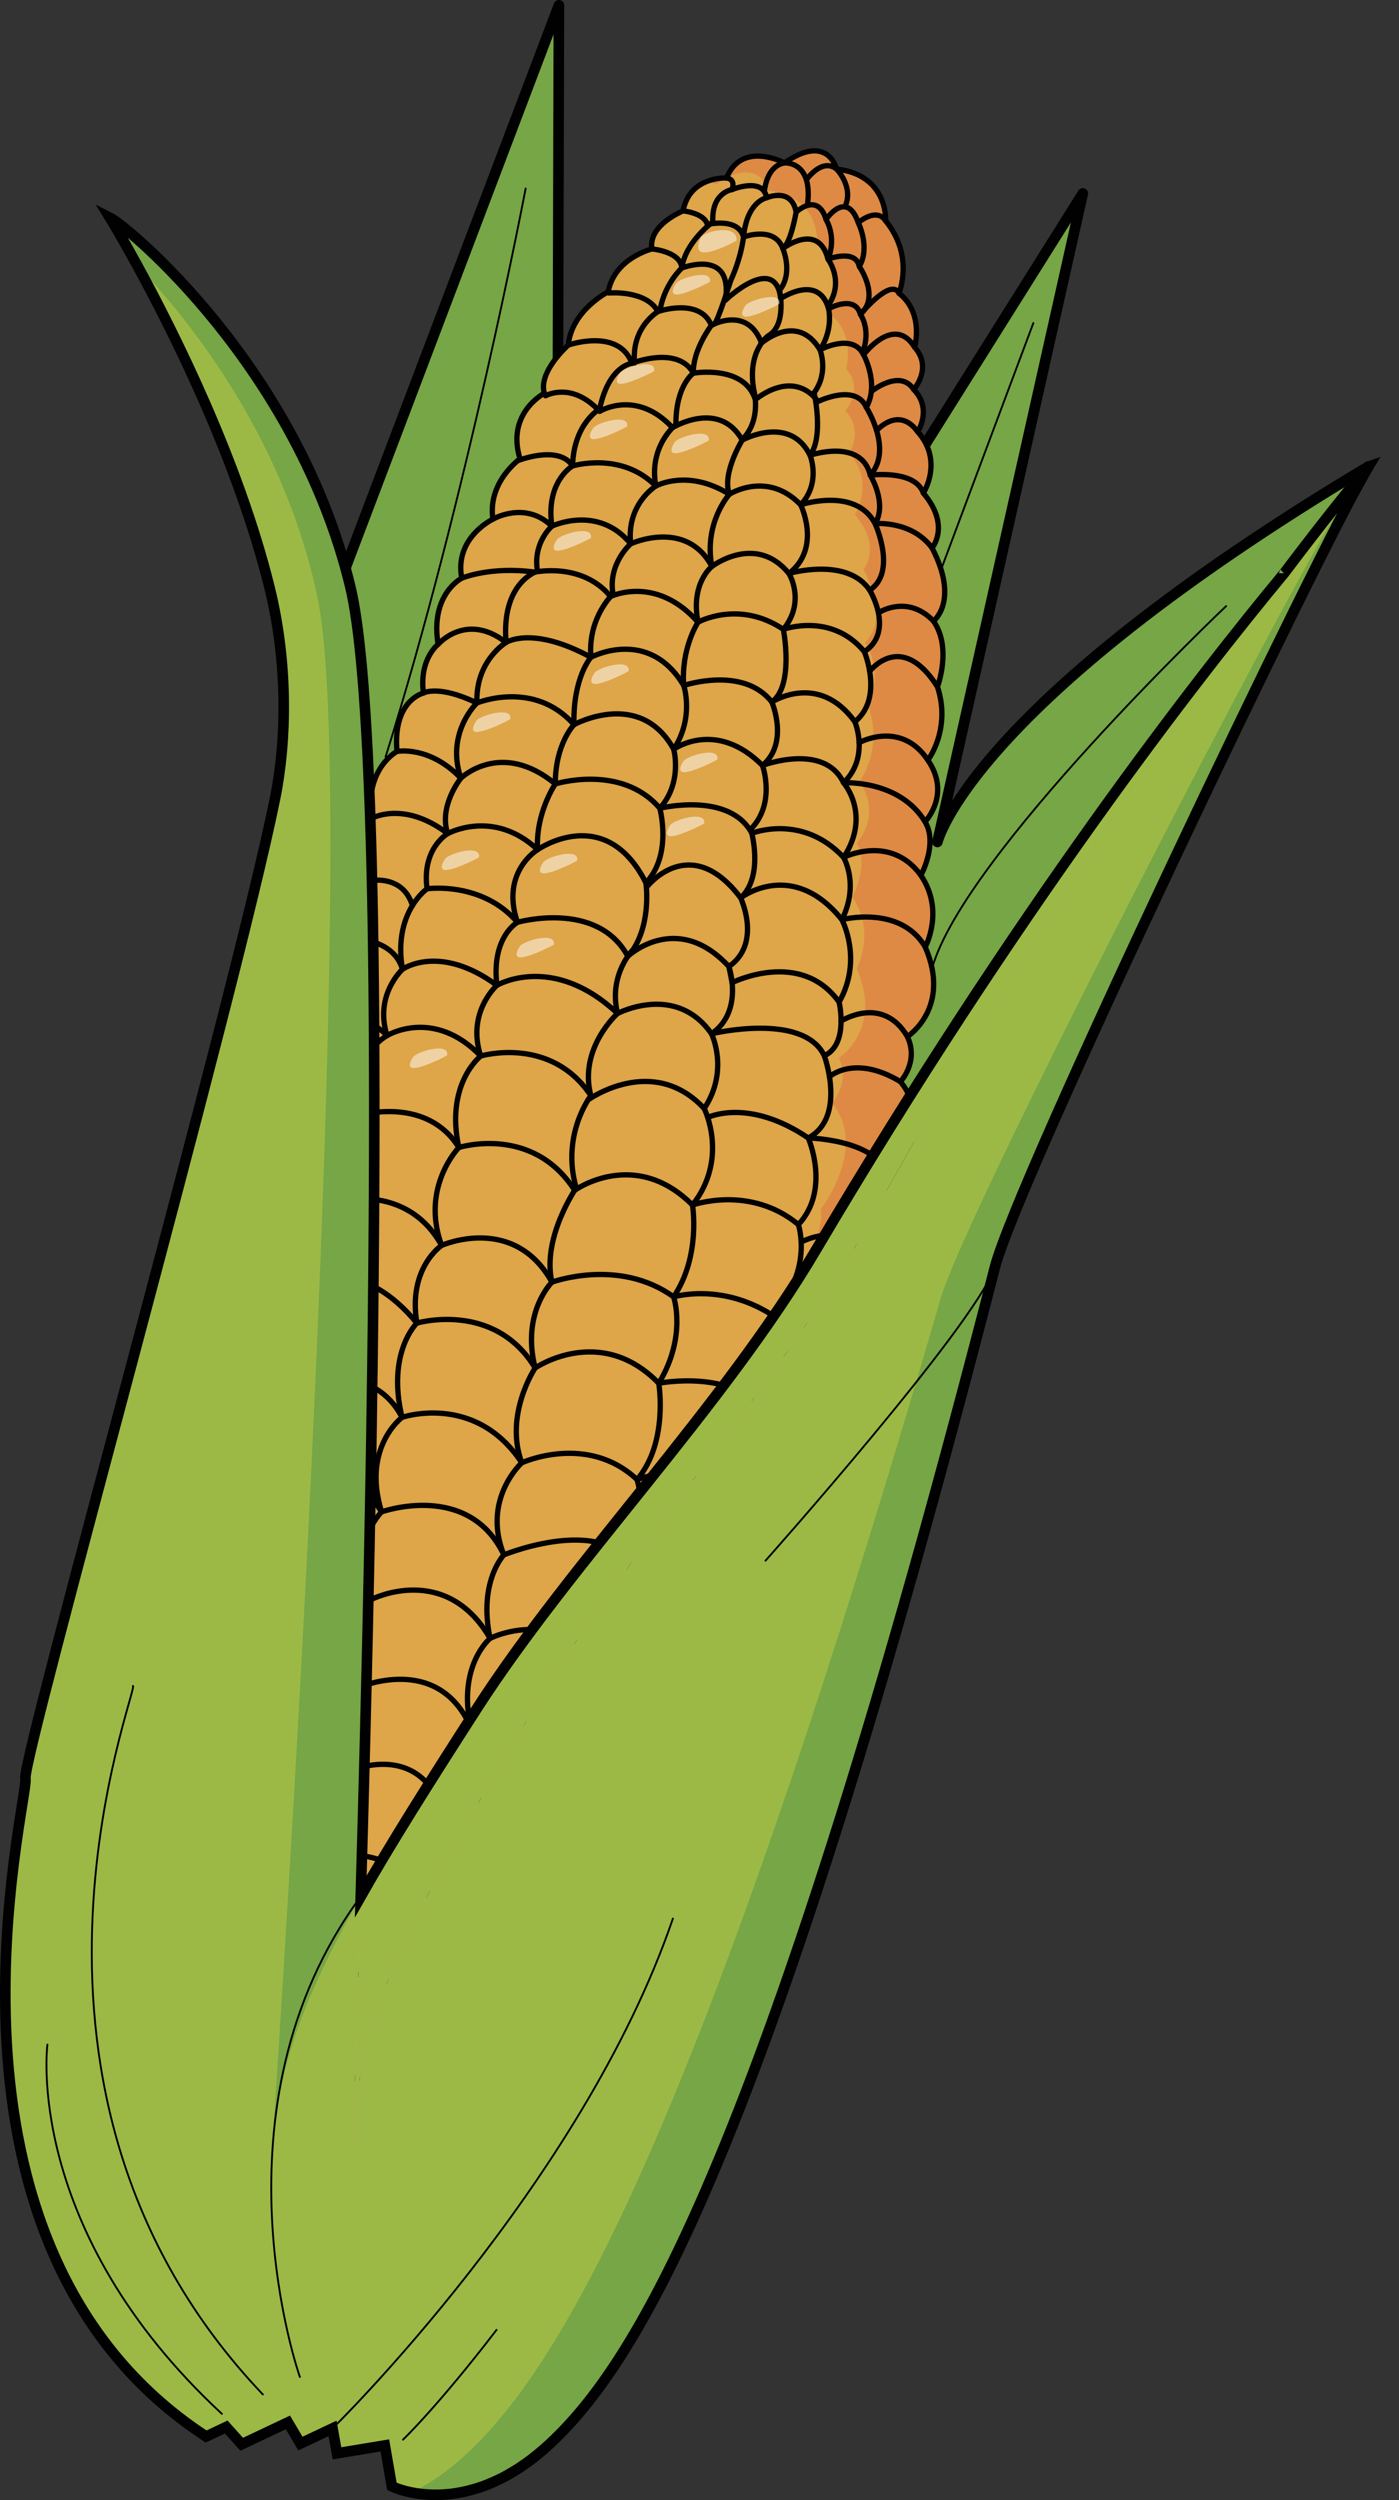 <?xml version="1.0" encoding="utf-8"?>
<!-- Generator: Adobe Illustrator 16.0.0, SVG Export Plug-In . SVG Version: 6.00 Build 0)  -->
<!DOCTYPE svg PUBLIC "-//W3C//DTD SVG 1.1//EN" "http://www.w3.org/Graphics/SVG/1.1/DTD/svg11.dtd">
<svg version="1.1" id="Layer_1" xmlns="http://www.w3.org/2000/svg" xmlns:xlink="http://www.w3.org/1999/xlink" x="0px" y="0px"
	 width="132.046px" height="235.898px" viewBox="0 0 132.046 235.898" enable-background="new 0 0 132.046 235.898"
	 xml:space="preserve">
<rect x="0" y="0" width="132.046" height="235.898" fill="#333333" stroke="none"/>
<g>
	<g>
		<polygon fill="#76A645" stroke="#010101" stroke-linecap="round" stroke-linejoin="round" stroke-miterlimit="10" points="
			32.606,53.593 52.753,0.5 52.656,37.019 44.552,70.261 36.593,75.994 32.7,80.271 27.879,53.391 		"/>
		<path fill="#76A645" stroke="#010101" stroke-linecap="round" stroke-linejoin="round" stroke-miterlimit="10" d="M83.41,48.177
			l18.794-29.924L88.479,79.444c0,0,3.004-12.909,40.682-35.428L82.917,127.18l-18.691-15.301c0,0-0.898-33.791-0.81-35.816
			C63.507,74.038,83.41,48.177,83.41,48.177z"/>
		<g>
			<path fill="#DEA549" d="M74.048,15.37c0,0-4.032-2.152-5.473,1.427c0,0-3.467-0.216-4.102,3.1c0,0-3.313,1.334-2.94,3.594
				c0,0-3.537,0.859-4.125,4.038c0,0-3.462,1.753-3.77,5.031c0,0-2.869,2.516-2.257,4.546c0,0-3.638,1.875-2.295,6.188
				c0,0-3.08,2.153-2.564,5.697c0,0-3.665,1.733-2.938,5.564c0,0-3.004,1.499-2.232,6.238c0,0-1.813,1.399-1.383,4.598
				c0,0-2.924,0.685-2.499,5.511c0,0-3.039,1.59-2.423,6.327c0,0-2.887,1.906-0.946,6.013c0,0-2.999,1.264-1.916,5.274
				c0,0-3.2,2.557-1.142,7.153c0,0-4.911,1.392-2.811,8.289c0,0-4.131,2.3-1.507,8.831c0,0-3.335,2.273-0.835,8.051
				c0,0-4.187,2.676-0.814,9.317c0,0-2.66,3.694-0.405,7.731c0,0-2.187,1.266-0.315,7.92l5.689,52.523l1.506,8.333l44.387-79.326
				l5.404-8.936c0,0,3.086-3.778,2.579-6.323c0,0,4.538-5.857,1.065-10.016c0,0,1.777-1.883,0.655-4.253
				c0,0,4.189-2.674,1.687-8.452c0,0,1.861-3.431-0.412-6.765c0,0,1.642-2.989,0.394-5.058c0,0,2.496-2.571,0.268-5.811
				c0,0,2.224-2.906,0.904-6.921c0,0,1.395-3.675-0.378-6.202c0,0,2.479-1.868-0.13-6.897c0,0,1.781-2.119-0.825-5.178
				c0,0,1.942-3.006-0.528-5.782c0,0,1.407-2.173-0.382-3.994c0,0,1.826-2.026,0.089-3.986c0,0,0.916-3.217-1.483-5.099
				c0,0,1.484-3.485-1.256-6.831c0,0,0.282-4.308-4.63-4.886C78.962,15.948,78.146,12.505,74.048,15.37z"/>
			<path fill="#DEA549" d="M68.575,16.797c0,0,0.891,0.043,0.516,1.091c0,0,2.961-1.226,3.268,0.775c0,0,2.345-1.049,2.785,1.351
				c0,0,2.035-1.949,2.822,0.695c0,0,1.94-2.889,3.041,0.302c0,0,1.708-1.5,2.585-0.178"/>
			<path fill="#DEA549" d="M72.149,18.09c0,0,0.133-2.407,1.898-2.72c0,0,2.632-0.2,2.191,3.778"/>
			<path fill="#DEA549" d="M76.13,16.939c0,0,1.447-2.077,2.832-0.991c0,0,1.665,1.7,0.785,3.57"/>
			<path fill="#DEA549" d="M69.091,17.889c0,0-1.958,0.269-1.807,3.048c0,0-2.594,1.874-2.931,4.352c0,0-1.626,1.466-2.057,3.99
				c0,0-2.705,1.395-2.408,4.965c0,0-2.346-0.051-3.287,4.337c0,0-2.47,1.399-2.557,5.385c0,0-2.564,1.445-1.955,5.681
				c0,0-1.816,1.555-1.359,4.238c0,0-3.446,1.049-2.964,6.735c0,0-2.899,1.721-2.752,5.71c0,0-2.971,2.795-1.517,7.097
				c0,0-2.123,2.627-1.241,5.227c0,0-2.47,1.398-1.945,5.208c0,0-3.24,2.229-2.325,7.597c0,0-2.681,2.426-1.451,6.255
				c0,0-3.985,2.117-2.274,7.455c0,0-3.77,2.824-2.714,8.241c0,0-3.006,2.292-1.569,7.296c0,0-3.874,3.28-0.446,9.548
				c0,0-3.274,5.096-0.335,8.37c0,0,0.933,60.739,2.087,66.559"/>
			<path fill="#DEA549" d="M72.358,18.664c0,0-1.718,0.29-2.138,3.331c0,0-0.113,1.967-1.249,4.476c0,0-1.26,3.959-1.544,4.093
				c-0.283,0.135-0.283,0.135-0.283,0.135s-1.788,2.353-1.695,4.512c0,0-1.667,1.135-1.654,4.843c0,0-2.595,2.038-1.896,5.807
				c0,0-2.789,1.705-2.372,5.451c0,0-2.167,1.875-1.668,4.732c0,0-2.394,2.214-2.086,5.974c0,0-1.715,1.933-1.595,6.359
				c0,0-1.774,1.806-1.765,5.591c0,0-1.891,2.789-1.669,6.203c0,0-3.533,2.096-1.903,6.854c0,0-2.484,1.365-1.943,5.945
				c0,0-2.887,2.561-1.525,6.672c0,0-3.372,2.599-2.065,8.632c0,0-3.647,3.736-1.625,9.238c0,0-3.208,2.133-2.336,7.328
				c0,0-2.875,2.752-1.398,8.897c0,0-3.817,2.809-1.932,8.918c0,0-3.309,3.225-0.903,8.234c0,0-3.933,2.479-1.591,8.488
				c0,0-3.162,2.886-0.91,7.892c0,0-3.24,2.226-1.775,8.108c0,0-0.663,0.388-0.86,1.079"/>
			<path fill="#DEA549" d="M75.144,20.015c0,0-0.495,2.921-1.256,3.436c0,0,1.011,2.306-0.307,3.934c0,0,0.707,3.3-1.064,4.292
				c0,0-2.031,1.426-1.365,5.13c0,0,0.755,2.738-1.008,4.575c0,0-2.038,3.208-1.305,5.257c0,0-2.436,2.697-1.648,6.812
				c0,0-2.036,1.582-1.307,5.256c0,0-1.617,2.466-1.351,5.974c0,0,1.029,2.995-0.944,6.015c0,0,0.867,3.147-1.313,5.569
				c0,0,1.218,4.374-1.312,7.039c0,0,0.545,3.608-1.202,6.29c0,0-2.366,2.356-1.477,6.034c0,0-3.695,3.292-2.514,7.759
				c0,0-2.837,3.663-1.384,8.699c0,0-3.264,4.712-2.291,8.892c0,0-2.908,2.846-1.586,8.096c0,0-2.943,4.407-1.261,8.948
				c0,0-3.797,3.418-1.691,8.686c0,0-2.434,2.543-1.301,7.884c0,0-3.121,2.558-1.813,8.438c0,0-3.343,1.924-2.635,7.835
				c0,0-3.794,2.935-1.162,8.341l3.902,4.234"/>
			<path fill="#DEA549" d="M77.966,20.71c0,0,1.043,1.633,0.183,3.742c0,0,1.611,2.1-0.003,4.41c0,0,0.643,2.016-0.749,4.142
				c0,0,0.858,2.146-0.558,4.053c0,0,0.941,4.116-0.381,5.902c0,0,1.071,2.587-0.884,4.671c0,0,2.003,4.079-1.112,6.48
				c0,0,1.631,2.631-0.522,5.273c0,0,1.038,5.308-1.09,6.856c0,0,1.666,3.852-0.883,5.985c0,0,1.296,3.563-1.102,6.011
				c0,0,1.311,4.408-0.957,6.483c0,0,2.033,4.3-1.111,6.48c0,0,1.453,4.22-1.642,6.344c0,0,1.706,3.448-0.687,7.054
				c0,0,2.366,4.681-1.107,9.107c0,0,0.813,4.828-1.78,8.665c0,0,1.287,3.708-1.403,8.152c0,0,0.939,5.586-2.047,9.086
				c0,0,1.283,4.188-0.882,7.297l0.965,8.542"/>
			<path fill="#DEA549" d="M81.007,21.012c0,0,1.17,2.308,0.097,4.129c0,0,2.001,2.844,0.104,4.515c0,0,1.049,1.438,0.201,3.616
				c0,0,1.663,2.85,0.359,5.167c0,0,2.553,3.976,0.373,6.397c0,0,1.63,2.631,0.46,4.575c0,0,2.089,4.581-0.513,6.275
				c0,0,2.384,3.899-0.504,5.806c0,0,1.844,4.386-0.896,6.61c0,0,1.427,3.347-1.065,5.761c0,0,2.655,2.998,0.001,7.037
				c0,0,1.509,2.537-0.16,5.876c0,0,2.013,3.766-0.266,7.779c0,0,0.945,3.961-1.394,5.067c0,0,2.122,5.801-1.516,7.753
				c0,0,2.143,4.864-0.931,8.171c0,0,1.497,4.476-2.563,8.482c0,0,2.66,4.174,0.757,7.579"/>
			<path fill="#DEA549" d="M64.474,19.897c0,0,2.006,0.195,2.289,1.287c0,0,2.892-0.721,3.42,1.176c0,0,2.924-1.09,3.705,1.091
				c0,0,3.362-2.576,4.261,1.001c0,0,2.619-1.007,2.955,0.689"/>
			<path fill="#DEA549" d="M61.533,23.491c0,0,2.716,0.226,2.82,1.797c0,0,4.897-1.908,4.108,3.047c0,0,4.709-4.51,5.228-0.164
				c0,0,3.562-2.419,4.519,0.956c0,0,2.47-1.375,2.999,0.528c0,0,2.877-3.485,3.641-1.991"/>
			<path fill="#DEA549" d="M57.463,27.644c0,0,3.525-0.307,4.635,1.752c0,0,3.955-1.373,5.047,1.302c0,0,3.393-1.909,4.733,1.669
				c0,0,3.354-2.962,5.519,0.637c0,0,3.102-1.66,4.109,0.474c0,0,2.877-3.854,4.825-0.714"/>
			<path fill="#DEA549" d="M53.639,32.559c0,0,4.742-1.66,6.009,1.712c0,0,4.313-1.719,5.802,0.939c0,0,4.807-0.836,5.843,2.502
				c0,0,3.48-3.023,5.924,0.17c0,0,3.543-1.757,4.552,0.556"/>
			<path fill="#DEA549" d="M82.239,36.938c0,0,2.711-2.188,4.003-0.188"/>
			<path fill="#DEA549" d="M82.742,40.632c0,0,2.06-2.392,3.882,0.111"/>
			<path fill="#DEA549" d="M51.494,37.342c0,0,2.47-1.4,5.103,1.474c0,0,3.453-2.147,6.877,1.539c0,0,4.404-2.706,6.584,1.17
				c0,0,4.486-2.454,6.4,1.434c0,0,4.843-1.659,5.683,1.877c0,0,4.241-0.556,5.012,1.69"/>
			<path fill="#DEA549" d="M48.856,43.473c0,0,3.875-1.554,5.188,0.492c0,0,4.612-1.407,7.854,1.895c0,0,3.015-1.679,6.939,0.778
				c0,0,3.577-2.291,6.735,0.992c0,0,5.198-1.724,7.026,1.78c0,0,3.439-0.33,5.377,2.293"/>
			<path fill="#DEA549" d="M46.522,48.99c0,0,3.02-1.793,5.567,0.656c0,0,4.369-2.085,7.438,1.665c0,0,5.238-2.418,7.663,2.138
				c0,0,4.143-3.177,7.271,0.661c0,0,5.484-1.607,7.626,1.575"/>
			<path fill="#DEA549" d="M83.059,57.739c0,0,2.639-1.652,5.049,0.862"/>
			<path fill="#DEA549" d="M43.585,54.554c0,0,2.688-1.145,6.903-0.571c0,0,4.456-0.975,7.143,2.302c0,0,4.264-2.091,8.253,2.421
				c0,0,3.841-2.144,8.056,0.678c0,0,4.53-1.66,7.645,2.108"/>
			<path fill="#DEA549" d="M82.085,63.345c0,0,2.978-3.942,6.4,1.458"/>
			<path fill="#DEA549" d="M41.353,60.792c0,0,2.655-3.091,6.414-0.172c0,0,2.437-1.633,8.007,1.397c0,0,5.427-2.915,8.76,2.663
				c0,0,5.618-1.901,8.316,1.56c0,0,4.419-2.881,7.839,1.862"/>
			<path fill="#DEA549" d="M81.09,70.072c0,0,3.927-2.181,6.491,1.651"/>
			<path fill="#DEA549" d="M39.97,65.39c0,0,1.394-0.814,5.044,0.94c0,0,5.396-2.241,9.164,2.046c0,0,6.224-3.443,9.41,2.319
				c0,0,3.972-2.885,8.378,1.529c0,0,5.834-2.216,7.656,1.638c0,0,5.262-0.321,7.69,3.672"/>
			<path fill="#DEA549" d="M37.472,70.901c0,0,3.046-0.589,6.026,2.525c0,0,3.787-3.685,8.916,0.541c0,0,6.234-1.941,9.862,2.297
				c0,0,6.567-1.616,8.687,2.36c0,0,4.752-1.909,8.661,2.275c0,0,4.429-2.247,7.296,1.693"/>
			<path fill="#DEA549" d="M35.049,77.228c0,0,3.041-1.748,7.208,1.426c0,0,4.32-2.392,8.488,1.516c0,0,6.384-4.488,10.22,3.133"/>
			<path fill="#DEA549" d="M61.113,83.619c0,0,4.056-5.165,8.795,1.099c0,0,4.869-3.77,9.556,2.058c0,0,5.505-1.443,7.868,2.582"/>
			<path fill="#DEA549" d="M34.103,83.24c0,0,3.776-1.176,4.827,2.199"/>
			<path fill="#DEA549" d="M40.312,83.861c0,0,5.178-0.744,8.53,3.162c0,0,7.533-2.146,10.414,3.208c0,0,4.624-4.363,9.541,0.966
				l0.303,1.521c0,0,6.457-3.247,10.099,1.836"/>
			<path fill="#DEA549" d="M79.386,96.343c0,0,3.909-2.525,6.26,1.466"/>
			<path fill="#DEA549" d="M32.188,88.515c0,0,4.841-0.391,5.799,2.943c0,0,3.464-2.489,8.912,1.511c0,0,5.26-3.105,11.388,2.658
				c0,0,5.505-2.913,8.869,1.915c0,0,8.677-2.092,10.649,2.081"/>
			<path fill="#DEA549" d="M78.29,101.594c0,0,2.363-2.159,6.7,0.469"/>
			<path fill="#DEA549" d="M31.046,95.667c0,0,3.258-0.225,5.49,2.045c0,0,4.375-2.688,8.837,1.928c0,0,6.619-1.967,10.399,3.745"/>
			<path fill="#DEA549" d="M55.508,103.777c0,0,6.095-4.407,10.961,0.818"/>
			<path fill="#DEA549" d="M66.799,105.443c0,0,3.807-1.914,9.49,1.932c0,0,7.88,0.144,7.636,4.703"/>
			<path fill="#DEA549" d="M34.262,105.168c0,0,6.087-1.681,9.046,3.105c0,0,6.954-2.196,10.931,4.039c0,0,5.677-4.077,11.123,1.39
				c0,0,5.422-1.946,9.997,1.844"/>
			<path fill="#DEA549" d="M75.617,117.199c0,0,3.786-2.092,5.729,1.202"/>
			<path fill="#DEA549" d="M73.689,125.933"/>
			<path fill="#DEA549" d="M73.689,125.933c0,0,1.71-1.876,3.283-0.301"/>
			<path fill="#DEA549" d="M31.547,113.409c0,0,6.749-1.991,10.135,4.103c0,0,6.804-3.025,10.416,3.465c0,0,6.318-2.338,11.483,1.39
				c0,0,4.465-1.352,9.214,1.662"/>
			<path fill="#DEA549" d="M29.979,120.705c0,0,4.525-1.773,9.367,4.135c0,0,7.304-2.138,11.166,4.234c0,0,6.149-4.229,11.666,1.446
				c0,0,7.308-1.457,10.311,2.99"/>
			<path fill="#DEA549" d="M29.631,130.379c0,0,5.691-1.705,8.316,3.357c0,0,6.915-2.379,11.304,4.285c0,0,6.162-2.835,10.88,1.584
				c0,0,5.551-2.159,7.43,1.9"/>
			<path fill="#DEA549" d="M29.198,138.622c0,0,3.49-1.123,6.818,4.032c0,0,8.193-2.947,11.544,4.053c0,0,8.99-3.477,10.435,4.038
				l1.035,6.815"/>
			<path fill="#DEA549" d="M29.334,146.654c0,0,4.133-0.475,5.778,4.234c0,0,6.961-3.519,11.146,3.702c0,0,4.587-2.399,9.018,0.92
				l3.203,3.035"/>
			<path fill="#DEA549" d="M29.713,156.072c0,0,1.844,0.133,3.808,3.305"/>
			<path fill="#DEA549" d="M33.771,159.258c0,0,7.594-3.408,10.676,3.771c0,0,6.571-2.438,9.887,2.927"/>
			<path fill="#DEA549" d="M29.753,167.359c0,0,1.516-0.964,2.857-0.091c0,0,6.713-3.322,9.2,3.595c0,0,3.852-2.829,9.153,1.114"/>
			<path fill="#DEA549" d="M30.836,175.377c0,0,5.502-2.022,9.813,3.827"/>
			<path fill="#DEA549" d="M30.209,184.598c0,0,6.323,4.168,12.625,1.904"/>
			<path fill="#DEA549" d="M30.548,194.282c0,0,1.63,3.238,7.24,1.239"/>
			<g>
				<path fill="#DE8A44" d="M83.592,20.834c0,0,0.282-4.308-4.63-4.886c0,0-0.816-3.443-4.914-0.578c0,0-4.021-2.145-5.466,1.412
					c3.235-1.679,3.915,1.187,3.915,1.187c4.913,0.578,4.633,4.887,4.633,4.887c2.737,3.345,1.257,6.83,1.257,6.83
					c2.396,1.882,1.48,5.098,1.48,5.098c1.74,1.962-0.087,3.985-0.087,3.985c1.789,1.822,0.38,3.997,0.38,3.997
					c2.473,2.775,0.528,5.782,0.528,5.782c2.606,3.059,0.825,5.177,0.825,5.177c2.61,5.03,0.129,6.899,0.129,6.899
					c1.773,2.525,0.381,6.199,0.381,6.199c1.317,4.017-0.904,6.922-0.904,6.922c2.228,3.24-0.27,5.812-0.27,5.812
					c1.248,2.068-0.394,5.057-0.394,5.057c2.272,3.336,0.414,6.763,0.414,6.763c2.499,5.78-1.686,8.454-1.686,8.454
					c1.12,2.372-0.659,4.255-0.659,4.255c3.475,4.157-1.064,10.016-1.064,10.016c0.506,2.542-2.578,6.323-2.578,6.323l-5.403,8.935
					l-39.227,70.101l1.302,7.203l44.387-79.326l5.404-8.936c0,0,3.086-3.778,2.579-6.323c0,0,4.538-5.857,1.065-10.016
					c0,0,1.777-1.883,0.655-4.253c0,0,4.189-2.674,1.687-8.452c0,0,1.861-3.431-0.412-6.765c0,0,1.642-2.989,0.394-5.058
					c0,0,2.496-2.571,0.268-5.811c0,0,2.224-2.906,0.904-6.921c0,0,1.395-3.675-0.378-6.202c0,0,2.479-1.868-0.13-6.897
					c0,0,1.781-2.119-0.825-5.178c0,0,1.942-3.006-0.528-5.782c0,0,1.407-2.173-0.382-3.994c0,0,1.826-2.026,0.089-3.986
					c0,0,0.916-3.217-1.483-5.099C84.848,27.665,86.332,24.179,83.592,20.834z"/>
				<path fill="#DE8A44" d="M68.556,16.797c-0.125-0.006-0.882-0.021-1.72,0.281c0.455,0.158,0.751,0.314,0.751,0.314
					C67.933,17.149,68.256,16.956,68.556,16.797z"/>
			</g>
		</g>
		<g>
			
				<path fill="none" stroke="#010101" stroke-width="0.5" stroke-linecap="round" stroke-linejoin="round" stroke-miterlimit="10" d="
				M74.048,15.37c0,0-4.032-2.152-5.473,1.427c0,0-3.467-0.216-4.102,3.1c0,0-3.313,1.334-2.94,3.594c0,0-3.537,0.859-4.125,4.038
				c0,0-3.462,1.753-3.77,5.031c0,0-2.869,2.516-2.257,4.546c0,0-3.638,1.875-2.295,6.188c0,0-3.08,2.153-2.564,5.697
				c0,0-3.665,1.733-2.938,5.564c0,0-3.004,1.499-2.232,6.238c0,0-1.813,1.399-1.383,4.598c0,0-2.924,0.685-2.499,5.511
				c0,0-3.039,1.59-2.423,6.327c0,0-2.887,1.906-0.946,6.013c0,0-2.999,1.264-1.916,5.274c0,0-3.2,2.557-1.142,7.153
				c0,0-4.911,1.392-2.811,8.289c0,0-4.131,2.3-1.507,8.831c0,0-3.335,2.273-0.835,8.051c0,0-4.187,2.676-0.814,9.317
				c0,0-2.66,3.694-0.405,7.731c0,0-2.187,1.266-0.315,7.92l5.689,52.523l1.506,8.333l44.387-79.326l5.404-8.936
				c0,0,3.086-3.778,2.579-6.323c0,0,4.538-5.857,1.065-10.016c0,0,1.777-1.883,0.655-4.253c0,0,4.189-2.674,1.687-8.452
				c0,0,1.861-3.431-0.412-6.765c0,0,1.642-2.989,0.394-5.058c0,0,2.496-2.571,0.268-5.811c0,0,2.224-2.906,0.904-6.921
				c0,0,1.395-3.675-0.378-6.202c0,0,2.479-1.868-0.13-6.897c0,0,1.781-2.119-0.825-5.178c0,0,1.942-3.006-0.528-5.782
				c0,0,1.407-2.173-0.382-3.994c0,0,1.826-2.026,0.089-3.986c0,0,0.916-3.217-1.483-5.099c0,0,1.484-3.485-1.256-6.831
				c0,0,0.282-4.308-4.63-4.886C78.962,15.948,78.146,12.505,74.048,15.37z"/>
			
				<path fill="none" stroke="#010101" stroke-width="0.5" stroke-linecap="round" stroke-linejoin="round" stroke-miterlimit="10" d="
				M68.575,16.797c0,0,0.891,0.043,0.516,1.091c0,0,2.961-1.226,3.268,0.775c0,0,2.345-1.049,2.785,1.351
				c0,0,2.035-1.949,2.822,0.695c0,0,1.94-2.889,3.041,0.302c0,0,1.708-1.5,2.585-0.178"/>
			
				<path fill="none" stroke="#010101" stroke-width="0.5" stroke-linecap="round" stroke-linejoin="round" stroke-miterlimit="10" d="
				M72.149,18.09c0,0,0.133-2.407,1.898-2.72c0,0,2.632-0.2,2.191,3.778"/>
			
				<path fill="none" stroke="#010101" stroke-width="0.5" stroke-linecap="round" stroke-linejoin="round" stroke-miterlimit="10" d="
				M76.13,16.939c0,0,1.447-2.077,2.832-0.991c0,0,1.665,1.7,0.785,3.57"/>
			
				<path fill="none" stroke="#010101" stroke-width="0.5" stroke-linecap="round" stroke-linejoin="round" stroke-miterlimit="10" d="
				M69.091,17.889c0,0-1.958,0.269-1.807,3.048c0,0-2.594,1.874-2.931,4.352c0,0-1.626,1.466-2.057,3.99
				c0,0-2.705,1.395-2.408,4.965c0,0-2.346-0.051-3.287,4.337c0,0-2.47,1.399-2.557,5.385c0,0-2.564,1.445-1.955,5.681
				c0,0-1.816,1.555-1.359,4.238c0,0-3.446,1.049-2.964,6.735c0,0-2.899,1.721-2.752,5.71c0,0-2.971,2.795-1.517,7.097
				c0,0-2.123,2.627-1.241,5.227c0,0-2.47,1.398-1.945,5.208c0,0-3.24,2.229-2.325,7.597c0,0-2.681,2.426-1.451,6.255
				c0,0-3.985,2.117-2.274,7.455c0,0-3.77,2.824-2.714,8.241c0,0-3.006,2.292-1.569,7.296c0,0-3.874,3.28-0.446,9.548
				c0,0-3.274,5.096-0.335,8.37c0,0,0.933,60.739,2.087,66.559"/>
			
				<path fill="none" stroke="#010101" stroke-width="0.5" stroke-linecap="round" stroke-linejoin="round" stroke-miterlimit="10" d="
				M72.358,18.664c0,0-1.718,0.29-2.138,3.331c0,0-0.113,1.967-1.249,4.476c0,0-1.26,3.959-1.544,4.093
				c-0.283,0.135-0.283,0.135-0.283,0.135s-1.788,2.353-1.695,4.512c0,0-1.667,1.135-1.654,4.843c0,0-2.595,2.038-1.896,5.807
				c0,0-2.789,1.705-2.372,5.451c0,0-2.167,1.875-1.668,4.732c0,0-2.394,2.214-2.086,5.974c0,0-1.715,1.933-1.595,6.359
				c0,0-1.774,1.806-1.765,5.591c0,0-1.891,2.789-1.669,6.203c0,0-3.533,2.096-1.903,6.854c0,0-2.484,1.365-1.943,5.945
				c0,0-2.887,2.561-1.525,6.672c0,0-3.372,2.599-2.065,8.632c0,0-3.647,3.736-1.625,9.238c0,0-3.208,2.133-2.336,7.328
				c0,0-2.875,2.752-1.398,8.897c0,0-3.817,2.809-1.932,8.918c0,0-3.309,3.225-0.903,8.234c0,0-3.933,2.479-1.591,8.488
				c0,0-3.162,2.886-0.91,7.892c0,0-3.24,2.226-1.775,8.108c0,0-0.663,0.388-0.86,1.079"/>
			
				<path fill="none" stroke="#010101" stroke-width="0.5" stroke-linecap="round" stroke-linejoin="round" stroke-miterlimit="10" d="
				M75.144,20.015c0,0-0.495,2.921-1.256,3.436c0,0,1.011,2.306-0.307,3.934c0,0,0.707,3.3-1.064,4.292c0,0-2.031,1.426-1.365,5.13
				c0,0,0.755,2.738-1.008,4.575c0,0-2.038,3.208-1.305,5.257c0,0-2.436,2.697-1.648,6.812c0,0-2.036,1.582-1.307,5.256
				c0,0-1.617,2.466-1.351,5.974c0,0,1.029,2.995-0.944,6.015c0,0,0.867,3.147-1.313,5.569c0,0,1.218,4.374-1.312,7.039
				c0,0,0.545,3.608-1.202,6.29c0,0-2.366,2.356-1.477,6.034c0,0-3.695,3.292-2.514,7.759c0,0-2.837,3.663-1.384,8.699
				c0,0-3.264,4.712-2.291,8.892c0,0-2.908,2.846-1.586,8.096c0,0-2.943,4.407-1.261,8.948c0,0-3.797,3.418-1.691,8.686
				c0,0-2.434,2.543-1.301,7.884c0,0-3.121,2.558-1.813,8.438c0,0-3.343,1.924-2.635,7.835c0,0-3.794,2.935-1.162,8.341l3.902,4.234
				"/>
			
				<path fill="none" stroke="#010101" stroke-width="0.5" stroke-linecap="round" stroke-linejoin="round" stroke-miterlimit="10" d="
				M77.966,20.71c0,0,1.043,1.633,0.183,3.742c0,0,1.611,2.1-0.003,4.41c0,0,0.643,2.016-0.749,4.142c0,0,0.858,2.146-0.558,4.053
				c0,0,0.941,4.116-0.381,5.902c0,0,1.071,2.587-0.884,4.671c0,0,2.003,4.079-1.112,6.48c0,0,1.631,2.631-0.522,5.273
				c0,0,1.038,5.308-1.09,6.856c0,0,1.666,3.852-0.883,5.985c0,0,1.296,3.563-1.102,6.011c0,0,1.311,4.408-0.957,6.483
				c0,0,2.033,4.3-1.111,6.48c0,0,1.453,4.22-1.642,6.344c0,0,1.706,3.448-0.687,7.054c0,0,2.366,4.681-1.107,9.107
				c0,0,0.813,4.828-1.78,8.665c0,0,1.287,3.708-1.403,8.152c0,0,0.939,5.586-2.047,9.086c0,0,1.283,4.188-0.882,7.297l0.965,8.542"
				/>
			
				<path fill="none" stroke="#010101" stroke-width="0.5" stroke-linecap="round" stroke-linejoin="round" stroke-miterlimit="10" d="
				M81.007,21.012c0,0,1.17,2.308,0.097,4.129c0,0,2.001,2.844,0.104,4.515c0,0,1.049,1.438,0.201,3.616c0,0,1.663,2.85,0.359,5.167
				c0,0,2.553,3.976,0.373,6.397c0,0,1.63,2.631,0.46,4.575c0,0,2.089,4.581-0.513,6.275c0,0,2.384,3.899-0.504,5.806
				c0,0,1.844,4.386-0.896,6.61c0,0,1.427,3.347-1.065,5.761c0,0,2.655,2.998,0.001,7.037c0,0,1.509,2.537-0.16,5.876
				c0,0,2.013,3.766-0.266,7.779c0,0,0.945,3.961-1.394,5.067c0,0,2.122,5.801-1.516,7.753c0,0,2.143,4.864-0.931,8.171
				c0,0,1.497,4.476-2.563,8.482c0,0,2.66,4.174,0.757,7.579"/>
			
				<path fill="none" stroke="#010101" stroke-width="0.5" stroke-linecap="round" stroke-linejoin="round" stroke-miterlimit="10" d="
				M64.474,19.897c0,0,2.006,0.195,2.289,1.287c0,0,2.892-0.721,3.42,1.176c0,0,2.924-1.09,3.705,1.091c0,0,3.362-2.576,4.261,1.001
				c0,0,2.619-1.007,2.955,0.689"/>
			
				<path fill="none" stroke="#010101" stroke-width="0.5" stroke-linecap="round" stroke-linejoin="round" stroke-miterlimit="10" d="
				M61.533,23.491c0,0,2.716,0.226,2.82,1.797c0,0,4.897-1.908,4.108,3.047c0,0,4.709-4.51,5.228-0.164c0,0,3.562-2.419,4.519,0.956
				c0,0,2.47-1.375,2.999,0.528c0,0,2.877-3.485,3.641-1.991"/>
			
				<path fill="none" stroke="#010101" stroke-width="0.5" stroke-linecap="round" stroke-linejoin="round" stroke-miterlimit="10" d="
				M57.463,27.644c0,0,3.525-0.307,4.635,1.752c0,0,3.955-1.373,5.047,1.302c0,0,3.393-1.909,4.733,1.669
				c0,0,3.354-2.962,5.519,0.637c0,0,3.102-1.66,4.109,0.474c0,0,2.877-3.854,4.825-0.714"/>
			
				<path fill="none" stroke="#010101" stroke-width="0.5" stroke-linecap="round" stroke-linejoin="round" stroke-miterlimit="10" d="
				M53.639,32.559c0,0,4.742-1.66,6.009,1.712c0,0,4.313-1.719,5.802,0.939c0,0,4.807-0.836,5.843,2.502c0,0,3.48-3.023,5.924,0.17
				c0,0,3.543-1.757,4.552,0.556"/>
			
				<path fill="none" stroke="#010101" stroke-width="0.5" stroke-linecap="round" stroke-linejoin="round" stroke-miterlimit="10" d="
				M82.239,36.938c0,0,2.711-2.188,4.003-0.188"/>
			
				<path fill="none" stroke="#010101" stroke-width="0.5" stroke-linecap="round" stroke-linejoin="round" stroke-miterlimit="10" d="
				M82.742,40.632c0,0,2.06-2.392,3.882,0.111"/>
			
				<path fill="none" stroke="#010101" stroke-width="0.5" stroke-linecap="round" stroke-linejoin="round" stroke-miterlimit="10" d="
				M51.494,37.342c0,0,2.47-1.4,5.103,1.474c0,0,3.453-2.147,6.877,1.539c0,0,4.404-2.706,6.584,1.17c0,0,4.486-2.454,6.4,1.434
				c0,0,4.843-1.659,5.683,1.877c0,0,4.241-0.556,5.012,1.69"/>
			
				<path fill="none" stroke="#010101" stroke-width="0.5" stroke-linecap="round" stroke-linejoin="round" stroke-miterlimit="10" d="
				M48.856,43.473c0,0,3.875-1.554,5.188,0.492c0,0,4.612-1.407,7.854,1.895c0,0,3.015-1.679,6.939,0.778
				c0,0,3.577-2.291,6.735,0.992c0,0,5.198-1.724,7.026,1.78c0,0,3.439-0.33,5.377,2.293"/>
			
				<path fill="none" stroke="#010101" stroke-width="0.5" stroke-linecap="round" stroke-linejoin="round" stroke-miterlimit="10" d="
				M46.522,48.99c0,0,3.02-1.793,5.567,0.656c0,0,4.369-2.085,7.438,1.665c0,0,5.238-2.418,7.663,2.138c0,0,4.143-3.177,7.271,0.661
				c0,0,5.484-1.607,7.626,1.575"/>
			
				<path fill="none" stroke="#010101" stroke-width="0.5" stroke-linecap="round" stroke-linejoin="round" stroke-miterlimit="10" d="
				M88.107,58.601c-2.41-2.514-5.049-0.862-5.049-0.862"/>
			
				<path fill="none" stroke="#010101" stroke-width="0.5" stroke-linecap="round" stroke-linejoin="round" stroke-miterlimit="10" d="
				M43.585,54.554c0,0,2.688-1.145,6.903-0.571c0,0,4.456-0.975,7.143,2.302c0,0,4.264-2.091,8.253,2.421
				c0,0,3.841-2.144,8.056,0.678c0,0,4.53-1.66,7.645,2.108"/>
			
				<path fill="none" stroke="#010101" stroke-width="0.5" stroke-linecap="round" stroke-linejoin="round" stroke-miterlimit="10" d="
				M82.085,63.345c0,0,2.978-3.942,6.4,1.458"/>
			
				<path fill="none" stroke="#010101" stroke-width="0.5" stroke-linecap="round" stroke-linejoin="round" stroke-miterlimit="10" d="
				M41.353,60.792c0,0,2.655-3.091,6.414-0.172c0,0,2.437-1.633,8.007,1.397c0,0,5.427-2.915,8.76,2.663c0,0,5.618-1.901,8.316,1.56
				c0,0,4.419-2.881,7.839,1.862"/>
			
				<path fill="none" stroke="#010101" stroke-width="0.5" stroke-linecap="round" stroke-linejoin="round" stroke-miterlimit="10" d="
				M81.09,70.072c0,0,3.927-2.181,6.491,1.651"/>
			
				<path fill="none" stroke="#010101" stroke-width="0.5" stroke-linecap="round" stroke-linejoin="round" stroke-miterlimit="10" d="
				M39.97,65.39c0,0,1.394-0.814,5.044,0.94c0,0,5.396-2.241,9.164,2.046c0,0,6.224-3.443,9.41,2.319c0,0,3.972-2.885,8.378,1.529
				c0,0,5.834-2.216,7.656,1.638c0,0,5.262-0.321,7.69,3.672"/>
			
				<path fill="none" stroke="#010101" stroke-width="0.5" stroke-linecap="round" stroke-linejoin="round" stroke-miterlimit="10" d="
				M37.472,70.901c0,0,3.046-0.589,6.026,2.525c0,0,3.787-3.685,8.916,0.541c0,0,6.234-1.941,9.862,2.297
				c0,0,6.567-1.616,8.687,2.36c0,0,4.752-1.909,8.661,2.275c0,0,4.429-2.247,7.296,1.693"/>
			
				<path fill="none" stroke="#010101" stroke-width="0.5" stroke-linecap="round" stroke-linejoin="round" stroke-miterlimit="10" d="
				M35.049,77.228c0,0,3.041-1.748,7.208,1.426c0,0,4.32-2.392,8.488,1.516c0,0,6.384-4.488,10.22,3.133"/>
			
				<path fill="none" stroke="#010101" stroke-width="0.5" stroke-linecap="round" stroke-linejoin="round" stroke-miterlimit="10" d="
				M61.113,83.619c0,0,4.056-5.165,8.795,1.099c0,0,4.869-3.77,9.556,2.058c0,0,5.505-1.443,7.868,2.582"/>
			
				<path fill="none" stroke="#010101" stroke-width="0.5" stroke-linecap="round" stroke-linejoin="round" stroke-miterlimit="10" d="
				M34.103,83.24c0,0,3.776-1.176,4.827,2.199"/>
			
				<path fill="none" stroke="#010101" stroke-width="0.5" stroke-linecap="round" stroke-linejoin="round" stroke-miterlimit="10" d="
				M40.312,83.861c0,0,5.178-0.744,8.53,3.162c0,0,7.533-2.146,10.414,3.208c0,0,4.624-4.363,9.541,0.966l0.303,1.521
				c0,0,6.457-3.247,10.099,1.836"/>
			
				<path fill="none" stroke="#010101" stroke-width="0.5" stroke-linecap="round" stroke-linejoin="round" stroke-miterlimit="10" d="
				M79.386,96.343c0,0,3.909-2.525,6.26,1.466"/>
			
				<path fill="none" stroke="#010101" stroke-width="0.5" stroke-linecap="round" stroke-linejoin="round" stroke-miterlimit="10" d="
				M32.188,88.515c0,0,4.841-0.391,5.799,2.943c0,0,3.464-2.489,8.912,1.511c0,0,5.26-3.105,11.388,2.658
				c0,0,5.505-2.913,8.869,1.915c0,0,8.677-2.092,10.649,2.081"/>
			
				<path fill="none" stroke="#010101" stroke-width="0.5" stroke-linecap="round" stroke-linejoin="round" stroke-miterlimit="10" d="
				M78.29,101.594c0,0,2.363-2.159,6.7,0.469"/>
			
				<path fill="none" stroke="#010101" stroke-width="0.5" stroke-linecap="round" stroke-linejoin="round" stroke-miterlimit="10" d="
				M31.046,95.667c0,0,3.258-0.225,5.49,2.045c0,0,4.375-2.688,8.837,1.928c0,0,6.619-1.967,10.399,3.745"/>
			
				<path fill="none" stroke="#010101" stroke-width="0.5" stroke-linecap="round" stroke-linejoin="round" stroke-miterlimit="10" d="
				M55.508,103.777c0,0,6.095-4.407,10.961,0.818"/>
			
				<path fill="none" stroke="#010101" stroke-width="0.5" stroke-linecap="round" stroke-linejoin="round" stroke-miterlimit="10" d="
				M66.799,105.443c0,0,3.807-1.914,9.49,1.932c0,0,7.88,0.144,7.636,4.703"/>
			
				<path fill="none" stroke="#010101" stroke-width="0.5" stroke-linecap="round" stroke-linejoin="round" stroke-miterlimit="10" d="
				M34.262,105.168c0,0,6.087-1.681,9.046,3.105c0,0,6.954-2.196,10.931,4.039c0,0,5.677-4.077,11.123,1.39
				c0,0,5.422-1.946,9.997,1.844"/>
			
				<path fill="none" stroke="#010101" stroke-width="0.5" stroke-linecap="round" stroke-linejoin="round" stroke-miterlimit="10" d="
				M75.617,117.199c0,0,3.786-2.092,5.729,1.202"/>
			
				<path fill="none" stroke="#010101" stroke-width="0.5" stroke-linecap="round" stroke-linejoin="round" stroke-miterlimit="10" d="
				M73.689,125.933"/>
			
				<path fill="none" stroke="#010101" stroke-width="0.5" stroke-linecap="round" stroke-linejoin="round" stroke-miterlimit="10" d="
				M73.689,125.933c0,0,1.71-1.876,3.283-0.301"/>
			
				<path fill="none" stroke="#010101" stroke-width="0.5" stroke-linecap="round" stroke-linejoin="round" stroke-miterlimit="10" d="
				M31.547,113.409c0,0,6.749-1.991,10.135,4.103c0,0,6.804-3.025,10.416,3.465c0,0,6.318-2.338,11.483,1.39
				c0,0,4.465-1.352,9.214,1.662"/>
			
				<path fill="none" stroke="#010101" stroke-width="0.5" stroke-linecap="round" stroke-linejoin="round" stroke-miterlimit="10" d="
				M29.979,120.705c0,0,4.525-1.773,9.367,4.135c0,0,7.304-2.138,11.166,4.234c0,0,6.149-4.229,11.666,1.446
				c0,0,7.308-1.457,10.311,2.99"/>
			
				<path fill="none" stroke="#010101" stroke-width="0.5" stroke-linecap="round" stroke-linejoin="round" stroke-miterlimit="10" d="
				M29.631,130.379c0,0,5.691-1.705,8.316,3.357c0,0,6.915-2.379,11.304,4.285c0,0,6.162-2.835,10.88,1.584
				c0,0,5.551-2.159,7.43,1.9"/>
			
				<path fill="none" stroke="#010101" stroke-width="0.5" stroke-linecap="round" stroke-linejoin="round" stroke-miterlimit="10" d="
				M29.198,138.622c0,0,3.49-1.123,6.818,4.032c0,0,8.193-2.947,11.544,4.053c0,0,11.281-4.604,12.727,2.91l-1.257,7.943"/>
			
				<path fill="none" stroke="#010101" stroke-width="0.5" stroke-linecap="round" stroke-linejoin="round" stroke-miterlimit="10" d="
				M29.334,146.654c0,0,4.133-0.475,5.778,4.234c0,0,6.961-3.519,11.146,3.702c0,0,4.587-2.399,9.018,0.92l3.203,3.035"/>
			
				<path fill="none" stroke="#010101" stroke-width="0.5" stroke-linecap="round" stroke-linejoin="round" stroke-miterlimit="10" d="
				M29.713,156.072c0,0,1.844,0.133,3.808,3.305"/>
			
				<path fill="none" stroke="#010101" stroke-width="0.5" stroke-linecap="round" stroke-linejoin="round" stroke-miterlimit="10" d="
				M33.771,159.258c0,0,7.594-3.408,10.676,3.771c0,0,6.571-2.438,9.887,2.927"/>
			
				<path fill="none" stroke="#010101" stroke-width="0.5" stroke-linecap="round" stroke-linejoin="round" stroke-miterlimit="10" d="
				M29.753,167.359c0,0,1.516-0.964,2.857-0.091c0,0,6.713-3.322,9.2,3.595c0,0,3.852-2.829,9.153,1.114"/>
			
				<path fill="none" stroke="#010101" stroke-width="0.5" stroke-linecap="round" stroke-linejoin="round" stroke-miterlimit="10" d="
				M30.836,175.377c0,0,5.502-2.022,9.813,3.827"/>
			
				<path fill="none" stroke="#010101" stroke-width="0.5" stroke-linecap="round" stroke-linejoin="round" stroke-miterlimit="10" d="
				M30.209,184.598c0,0,6.323,4.168,12.625,1.904"/>
			
				<path fill="none" stroke="#010101" stroke-width="0.5" stroke-linecap="round" stroke-linejoin="round" stroke-miterlimit="10" d="
				M30.548,194.282c0,0,1.63,3.238,7.24,1.239"/>
		</g>
		<path fill="#9CB946" d="M129.161,44.016c0,0-21.961,25.529-47.158,71.363c-8.316,15.123-22.184,30.154-30.656,44.257
			c-13.424,22.342-17.658,30.667-18.077,43.271c0,0,4.775-126.885-0.21-147.561c-4.986-20.677-21.017-33.978-22.686-34.812
			c0,0,10.792,17.608,15.074,34.941c1.729,7.004,1.633,14.325,0.51,19.864C22.063,94.58,2.027,166.042,2.4,167.813
			c0.372,1.768-10.783,43.928,17.055,62.083l1.896-0.895l1.463,1.629l4.362-2.065l1.178,1.998l3.034-1.433l0.416,2.354l4.518-0.747
			l0.668,3.864c0,0,6.896,3.464,14.943-4.053c8.044-7.515,20.313-26.7,41.965-110.96C96.037,111.264,124.868,51.059,129.161,44.016z
			"/>
		<path fill="#9CB946" d="M51.347,159.636c8.473-14.103,22.34-29.134,30.656-44.257c15.944-29.007,30.594-49.877,39.202-61.294
			c-8.197,9.889-25.204,31.726-44.178,63.835c-8.78,14.859-23.106,29.454-32.015,43.288c-4.615,7.168-8.195,12.862-10.96,17.728
			c-0.42,14.36-0.782,23.971-0.782,23.971C33.688,190.303,37.922,181.978,51.347,159.636z"/>
		<path fill="#76A645" d="M29.973,56.397c4.341,20.821-4.37,147.498-4.37,147.498c0.543-8.468,2.762-14.952,8.449-24.96
			c1.107-37.826,2.621-108.604-0.992-123.59c-4.986-20.677-21.017-33.978-22.686-34.812c0,0,1.02,1.667,2.559,4.475
			C18.36,30.674,26.931,41.81,29.973,56.397z"/>
		<path fill="#76A645" d="M121.205,54.085c3.298-3.98,5.173-6.027,5.173-6.027c-4.508,6.905-35.191,66.187-37.59,74.44
			c-24.256,83.552-37.114,102.347-45.39,109.609c-1.586,1.391-3.118,2.38-4.555,3.071c2.578,0.516,7.565,0.534,13.09-4.629
			c8.044-7.515,20.313-26.7,41.965-110.96c2.139-8.326,30.97-68.531,35.263-75.574C129.161,44.016,126.198,47.46,121.205,54.085z"/>
	</g>
	<path fill="none" stroke="#010101" stroke-miterlimit="10" d="M129.139,44.042c-0.007,0.008-0.015,0.018-0.027,0.03
		c-0.032,0.039-0.083,0.099-0.15,0.18c-0.006,0.007-0.011,0.013-0.019,0.022c-0.021,0.027-0.046,0.053-0.071,0.085
		c-0.011,0.014-0.024,0.028-0.036,0.045c-0.097,0.114-0.21,0.251-0.347,0.414c-0.005,0.005-0.01,0.009-0.014,0.015
		c-1.145,1.376-3.681,4.491-7.263,9.245c-0.002,0.003-0.006,0.004-0.007,0.007l0,0c0,0,0,0.002-0.002,0.004
		c0.002-0.002,0.002-0.003,0.002-0.003c-8.197,9.888-25.204,31.725-44.178,63.834c-8.78,14.859-23.106,29.454-32.015,43.288
		c-4.615,7.168-8.198,12.859-10.96,17.728c0.275-9.449,0.58-20.949,0.82-33.127c0-0.027,0-0.052,0-0.08
		c0.03-1.488,0.058-2.99,0.085-4.496c0.002-0.052,0.002-0.104,0.004-0.153c0.012-0.716,0.026-1.435,0.037-2.151
		c0-0.035,0.001-0.07,0.002-0.103c0.011-0.75,0.027-1.5,0.039-2.253c0-0.047,0-0.092,0.002-0.138
		c0.013-0.692,0.022-1.387,0.034-2.082c0.001-0.087,0.001-0.171,0.002-0.259c0.023-1.472,0.044-2.948,0.064-4.426
		c0.002-0.096,0.002-0.192,0.006-0.289c0.019-1.457,0.039-2.915,0.053-4.372c0.004-0.133,0.004-0.266,0.006-0.4
		c0.017-1.442,0.031-2.883,0.044-4.323c0-0.126,0.002-0.252,0.004-0.377c0.007-0.646,0.01-1.289,0.017-1.936
		c0-0.078,0-0.157,0.001-0.235c0.006-0.715,0.011-1.431,0.016-2.142c0-0.114,0.001-0.229,0.004-0.344
		c0.003-0.619,0.006-1.237,0.01-1.852c0-0.119,0.002-0.239,0.002-0.358c0.004-0.704,0.009-1.41,0.009-2.108
		c0.001-0.087,0.001-0.169,0.001-0.255c0.002-0.615,0.005-1.229,0.008-1.841c0-0.15,0-0.3,0-0.449
		c0.002-0.69,0.004-1.378,0.004-2.063c0-0.028,0-0.058,0-0.087c0-0.645,0-1.289,0-1.932c0-0.161,0-0.323,0-0.483
		c0-0.659,0-1.315-0.004-1.965c0-0.015,0.002-0.025,0-0.036c0-0.672-0.001-1.338-0.005-2.003c-0.001-0.148-0.001-0.298-0.001-0.445
		c-0.004-0.58-0.004-1.158-0.009-1.731c0-0.089-0.002-0.18-0.002-0.269c-0.004-0.645-0.008-1.287-0.013-1.924
		c-0.001-0.145-0.001-0.292-0.003-0.435c-0.005-0.536-0.009-1.069-0.015-1.598c0-0.124-0.002-0.25-0.002-0.373
		c-0.009-0.63-0.011-1.257-0.022-1.877c0-0.111,0-0.222-0.003-0.332c-0.006-0.524-0.014-1.043-0.021-1.562
		c-0.002-0.149-0.002-0.295-0.006-0.444c-0.009-0.606-0.018-1.211-0.029-1.808c-0.001-0.066-0.003-0.133-0.003-0.201
		c-0.01-0.534-0.02-1.065-0.031-1.592c-0.001-0.149-0.004-0.299-0.007-0.446c-0.023-1.175-0.05-2.33-0.08-3.46
		c-0.004-0.138-0.007-0.277-0.011-0.414c-0.014-0.506-0.027-1.007-0.041-1.502c-0.002-0.063-0.003-0.126-0.006-0.188
		c-0.015-0.549-0.032-1.09-0.052-1.626c-0.004-0.127-0.007-0.253-0.013-0.38c-0.014-0.45-0.031-0.895-0.044-1.336
		c-0.007-0.099-0.009-0.196-0.012-0.295c-0.02-0.517-0.041-1.025-0.061-1.529c-0.004-0.113-0.009-0.223-0.015-0.333
		c-0.017-0.414-0.035-0.824-0.053-1.229c-0.006-0.115-0.011-0.229-0.016-0.345c-0.021-0.485-0.047-0.965-0.069-1.438
		c-0.006-0.078-0.009-0.154-0.015-0.232c-0.02-0.404-0.041-0.801-0.064-1.195c-0.005-0.114-0.011-0.228-0.019-0.341
		c-0.025-0.457-0.052-0.909-0.082-1.349c-0.002-0.031-0.003-0.062-0.005-0.091c-0.029-0.41-0.053-0.812-0.083-1.208
		c-0.009-0.108-0.015-0.217-0.022-0.324c-0.027-0.392-0.056-0.777-0.085-1.154c-0.004-0.032-0.005-0.063-0.006-0.094
		c-0.034-0.4-0.066-0.788-0.101-1.172c-0.006-0.1-0.018-0.199-0.023-0.298c-0.029-0.324-0.059-0.641-0.089-0.952
		c-0.005-0.063-0.011-0.127-0.018-0.189c-0.035-0.361-0.072-0.709-0.11-1.053c-0.009-0.082-0.018-0.161-0.026-0.242
		c-0.031-0.28-0.063-0.554-0.095-0.823c-0.008-0.071-0.016-0.144-0.025-0.215c-0.039-0.318-0.081-0.626-0.121-0.927
		c-0.009-0.06-0.017-0.119-0.026-0.179c-0.035-0.247-0.071-0.487-0.107-0.721c-0.011-0.07-0.021-0.14-0.031-0.209
		c-0.045-0.276-0.088-0.544-0.135-0.799c-0.005-0.033-0.013-0.065-0.018-0.099c-0.04-0.222-0.082-0.438-0.125-0.644
		c-0.012-0.063-0.025-0.125-0.037-0.187c-0.048-0.228-0.099-0.453-0.148-0.66c-4.986-20.677-21.017-33.978-22.686-34.812
		c0,0,0.016,0.026,0.042,0.071c0.004,0.002,0.007,0.009,0.009,0.013c0.222,0.367,1.168,1.945,2.509,4.391c0,0,0,0,0,0.002
		c3.463,6.327,9.55,18.461,12.515,30.465c1.729,7.004,1.633,14.325,0.51,19.864C22.063,94.58,2.027,166.042,2.4,167.813
		c0.372,1.768-10.783,43.928,17.055,62.083l1.896-0.895l1.463,1.629l4.362-2.065l1.178,1.998l3.034-1.433l0.416,2.354l4.518-0.747
		l0.668,3.864c0,0,0.675,0.339,1.853,0.576l0,0c0.102,0.021,0.208,0.038,0.316,0.056c0.031,0.007,0.061,0.01,0.092,0.018
		c0.094,0.014,0.194,0.03,0.295,0.042c0.021,0.004,0.042,0.006,0.064,0.01c0.117,0.015,0.241,0.028,0.365,0.038
		c0.035,0.004,0.069,0.008,0.106,0.012c0.103,0.01,0.208,0.018,0.318,0.023c0.034,0,0.064,0.004,0.097,0.004
		c0.131,0.011,0.271,0.014,0.412,0.018c0.035,0,0.068-0.004,0.104-0.004c0.115,0.004,0.235,0,0.353,0
		c0.039,0,0.08-0.003,0.115-0.003c0.153-0.004,0.304-0.011,0.462-0.021c0.029,0,0.06-0.004,0.088-0.008
		c0.133-0.01,0.268-0.021,0.404-0.035c0.045-0.003,0.087-0.01,0.131-0.014c0.166-0.021,0.331-0.046,0.502-0.07
		c0.018-0.003,0.037-0.006,0.057-0.01c0.152-0.025,0.309-0.053,0.469-0.085c0.047-0.01,0.092-0.02,0.142-0.03
		c0.174-0.035,0.353-0.073,0.53-0.122c0.003,0.003,0.007,0,0.011-0.004c0.182-0.046,0.369-0.098,0.558-0.153
		c0.047-0.014,0.096-0.029,0.144-0.043c0.169-0.052,0.337-0.111,0.509-0.167c0.025-0.01,0.049-0.018,0.075-0.027
		c0.19-0.067,0.386-0.147,0.583-0.225c0.047-0.021,0.095-0.039,0.142-0.063c0.169-0.07,0.339-0.14,0.508-0.22
		c0.039-0.021,0.078-0.036,0.114-0.053c0.201-0.095,0.405-0.195,0.61-0.301c0.045-0.027,0.091-0.052,0.136-0.073
		c0.171-0.095,0.344-0.188,0.519-0.293c0.047-0.024,0.093-0.052,0.14-0.081c0.213-0.122,0.421-0.254,0.636-0.391
		c0.037-0.024,0.076-0.052,0.115-0.077c0.181-0.119,0.361-0.244,0.545-0.373c0.055-0.039,0.107-0.077,0.159-0.112
		c0.219-0.157,0.435-0.321,0.653-0.492c0.025-0.021,0.053-0.042,0.076-0.063c0.196-0.154,0.394-0.318,0.589-0.485
		c0.06-0.049,0.118-0.099,0.178-0.146c0.22-0.196,0.442-0.395,0.669-0.604c8.044-7.515,20.313-26.7,41.965-110.96
		c2.139-8.326,30.97-68.531,35.263-75.574C129.161,44.016,129.152,44.025,129.139,44.042z"/>
	
		<path fill="none" stroke="#010101" stroke-width="0.176" stroke-linecap="round" stroke-linejoin="round" stroke-miterlimit="10" d="
		M49.614,17.789c0,0-5.581,29.332-13.219,53.62"/>
	<path fill="none" stroke="#010101" stroke-width="0.234" stroke-miterlimit="10" d="M92.313,38.055"/>
	
		<line fill="none" stroke="#010101" stroke-width="0.176" stroke-linecap="round" stroke-linejoin="round" stroke-miterlimit="10" x1="97.532" y1="30.483" x2="88.824" y2="53.738"/>
	
		<path fill="none" stroke="#010101" stroke-width="0.176" stroke-linecap="round" stroke-linejoin="round" stroke-miterlimit="10" d="
		M115.726,57.192c0,0-24.763,23.473-27.75,34.171"/>
	
		<path fill="none" stroke="#010101" stroke-width="0.176" stroke-linecap="round" stroke-linejoin="round" stroke-miterlimit="10" d="
		M28.304,224.279c0,0-8.959-25.346,5.749-45.344"/>
	
		<path fill="none" stroke="#010101" stroke-width="0.176" stroke-linecap="round" stroke-linejoin="round" stroke-miterlimit="10" d="
		M31.388,229.131c0,0,23.547-23.018,32.125-48.104"/>
	
		<path fill="none" stroke="#010101" stroke-width="0.176" stroke-linecap="round" stroke-linejoin="round" stroke-miterlimit="10" d="
		M38.038,230.193c0,0,3.241-3.078,8.828-10.358"/>
	
		<path fill="none" stroke="#010101" stroke-width="0.176" stroke-linecap="round" stroke-linejoin="round" stroke-miterlimit="10" d="
		M12.549,159.077c0.55,0.32-14.91,38.295,12.261,66.851"/>
	
		<path fill="none" stroke="#010101" stroke-width="0.176" stroke-linecap="round" stroke-linejoin="round" stroke-miterlimit="10" d="
		M4.475,192.915c0,0-2.309,17.429,16.469,34.843"/>
	
		<path fill="none" stroke="#010101" stroke-width="0.176" stroke-linecap="round" stroke-linejoin="round" stroke-miterlimit="10" d="
		M72.253,147.256c0,0,19.574-21.987,21.646-27.666"/>
	<path opacity="0.5" fill="#FFFFFF" d="M66.138,22.434c-0.189,0.4-0.392,1.023-0.048,1.281c0.651,0.489,3.437-0.966,3.44-1.034
		C69.598,21.063,66.421,21.832,66.138,22.434z"/>
	<path opacity="0.5" fill="#FFFFFF" d="M63.811,26.737c-0.222,0.332-0.48,0.84-0.18,1.006c0.571,0.315,3.371-1.109,3.38-1.162
		C67.243,25.311,64.143,26.237,63.811,26.737z"/>
	<path opacity="0.5" fill="#FFFFFF" d="M70.363,28.825c-0.221,0.332-0.48,0.838-0.178,1.006c0.571,0.313,3.369-1.11,3.38-1.163
		C73.797,27.397,70.693,28.325,70.363,28.825z"/>
	<path opacity="0.5" fill="#FFFFFF" d="M58.539,35.164c-0.222,0.332-0.48,0.84-0.18,1.007c0.571,0.313,3.369-1.111,3.38-1.163
		C61.969,33.737,58.869,34.665,58.539,35.164z"/>
	<path opacity="0.5" fill="#FFFFFF" d="M55.996,40.387c-0.223,0.333-0.48,0.84-0.18,1.006c0.57,0.314,3.371-1.11,3.38-1.163
		C59.426,38.959,56.327,39.887,55.996,40.387z"/>
	<path opacity="0.5" fill="#FFFFFF" d="M63.691,41.715c-0.223,0.332-0.48,0.84-0.18,1.005c0.571,0.317,3.369-1.109,3.38-1.162
		C67.122,40.288,64.021,41.216,63.691,41.715z"/>
	<path opacity="0.5" fill="#FFFFFF" d="M52.581,50.909c-0.225,0.333-0.48,0.841-0.18,1.008c0.571,0.313,3.369-1.112,3.38-1.164
		C56.011,49.482,52.911,50.409,52.581,50.909z"/>
	<path opacity="0.5" fill="#FFFFFF" d="M56.125,63.484c-0.224,0.333-0.48,0.84-0.18,1.007c0.57,0.313,3.371-1.11,3.381-1.165
		C59.558,62.058,56.455,62.984,56.125,63.484z"/>
	<path opacity="0.5" fill="#FFFFFF" d="M64.518,71.812c-0.224,0.333-0.48,0.84-0.179,1.005c0.57,0.315,3.368-1.109,3.378-1.163
		C67.948,70.384,64.846,71.312,64.518,71.812z"/>
	<path opacity="0.5" fill="#FFFFFF" d="M63.26,77.851c-0.22,0.332-0.478,0.84-0.178,1.006c0.568,0.314,3.371-1.109,3.38-1.163
		C66.691,76.424,63.593,77.352,63.26,77.851z"/>
	<path opacity="0.5" fill="#FFFFFF" d="M44.961,68.012c-0.22,0.333-0.478,0.84-0.177,1.007c0.569,0.313,3.368-1.111,3.377-1.163
		C48.395,66.585,45.294,67.513,44.961,68.012z"/>
	<path opacity="0.5" fill="#FFFFFF" d="M42.012,81.042c-0.222,0.332-0.479,0.838-0.18,1.004c0.572,0.314,3.371-1.109,3.38-1.163
		C45.441,79.614,42.343,80.541,42.012,81.042z"/>
	<path opacity="0.5" fill="#FFFFFF" d="M49.073,89.282c-0.222,0.333-0.479,0.84-0.18,1.008c0.573,0.314,3.372-1.111,3.381-1.164
		C52.506,87.854,49.405,88.782,49.073,89.282z"/>
	<path opacity="0.5" fill="#FFFFFF" d="M39.001,99.729c-0.222,0.331-0.48,0.839-0.18,1.006c0.571,0.314,3.372-1.111,3.38-1.164
		C42.431,98.301,39.331,99.229,39.001,99.729z"/>
	<path opacity="0.5" fill="#FFFFFF" d="M51.278,81.36c-0.224,0.332-0.48,0.838-0.181,1.005c0.571,0.316,3.369-1.11,3.38-1.164
		C54.709,79.932,51.609,80.859,51.278,81.36z"/>
</g>
</svg>
